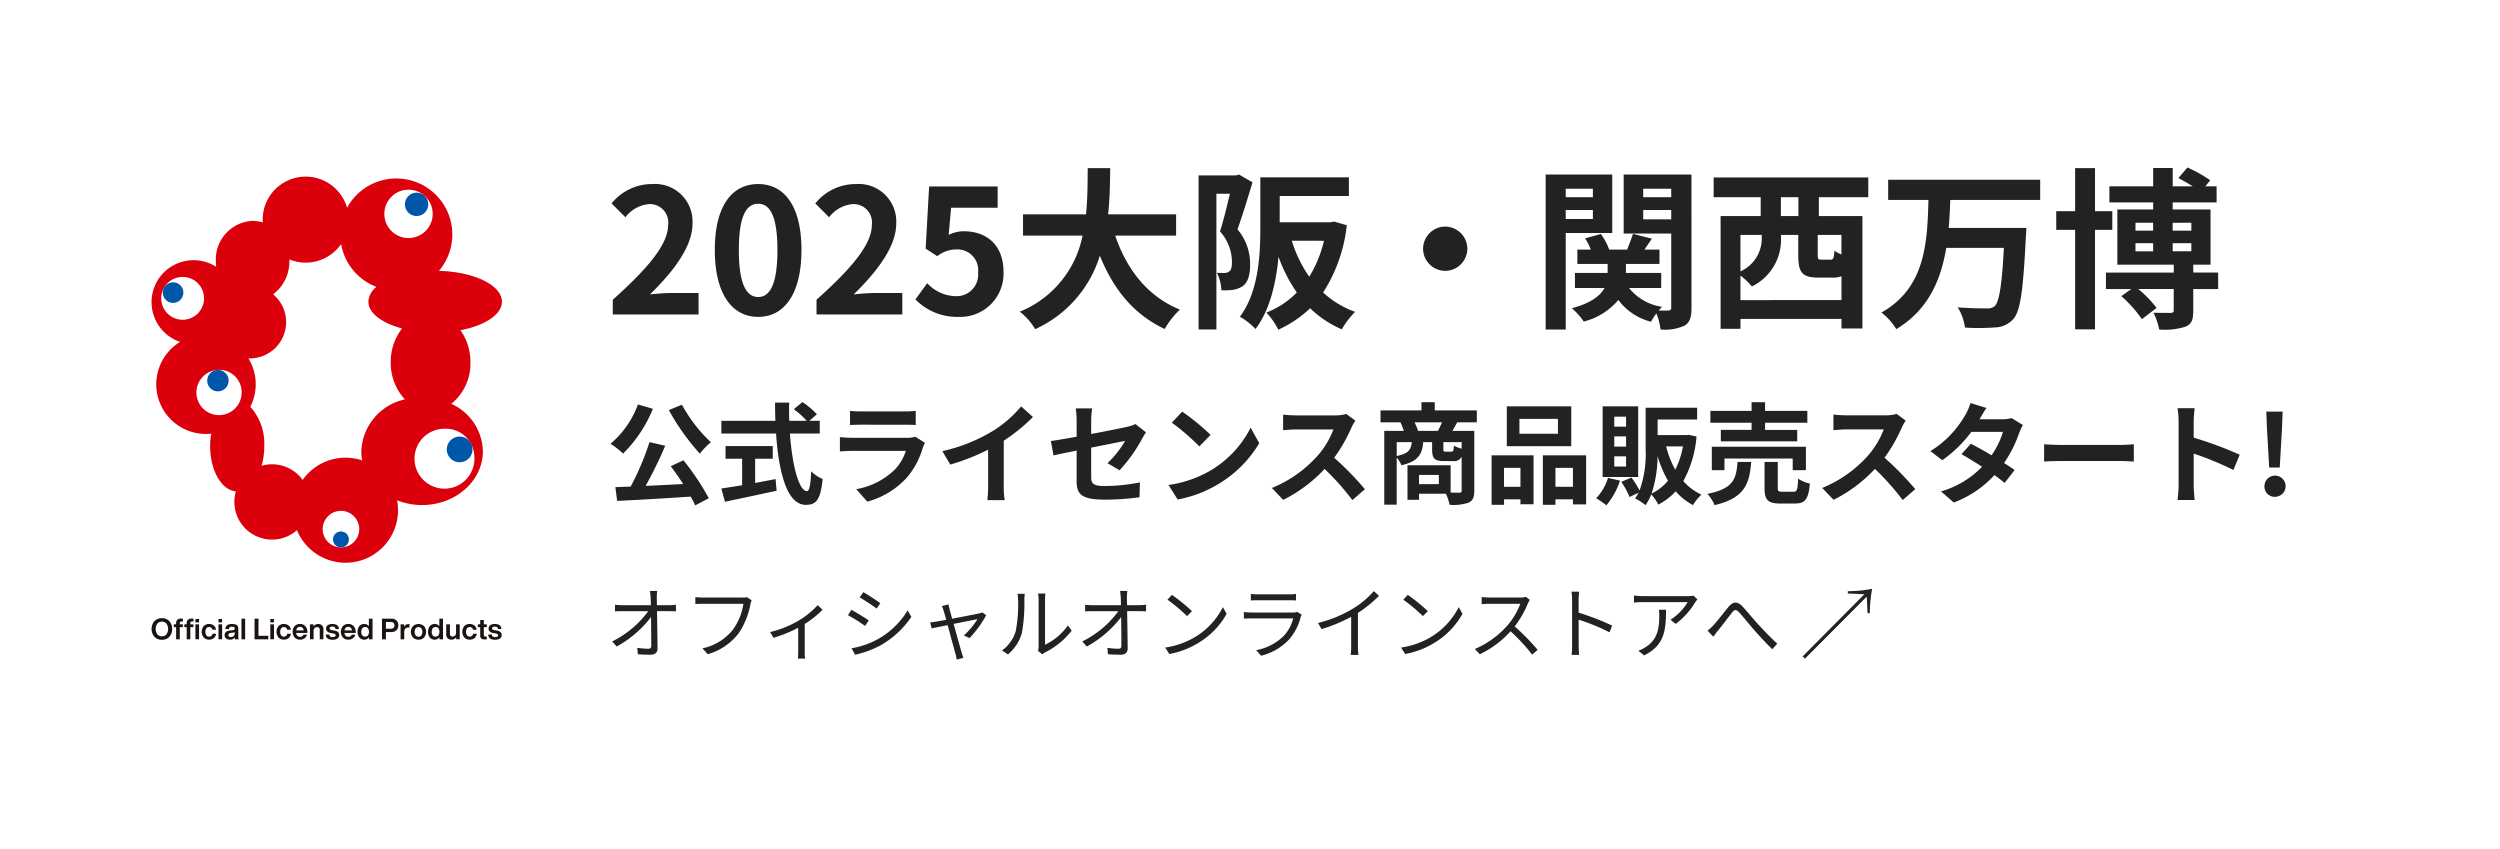 <svg xmlns="http://www.w3.org/2000/svg" xmlns:xlink="http://www.w3.org/1999/xlink" width="318" height="108" viewBox="0 0 318 108"><defs><filter id="a" x="0" y="0" width="318" height="108" filterUnits="userSpaceOnUse"><feOffset dx="3" dy="3" input="SourceAlpha"/><feGaussianBlur stdDeviation="3" result="b"/><feFlood flood-color="#9f9999" flood-opacity="0.133"/><feComposite operator="in" in2="b"/><feComposite in="SourceGraphic"/></filter><clipPath id="c"><rect width="44.568" height="58.915" fill="none"/></clipPath></defs><g transform="translate(6 6)"><g transform="matrix(1, 0, 0, 1, -6, -6)" filter="url(#a)"><rect width="300" height="90" rx="12" transform="translate(6 6)" fill="#fff"/></g><g transform="translate(105.705 19)"><path d="M9.106-10.411v3.422H12.47c-.232,2.407-1.16,3.828-3.451,3.828-2.349,0-3.6-1.6-3.6-5.423v-2.842c0-3.828,1.247-5.423,3.6-5.423A3.309,3.309,0,0,1,12.47-13.8h3.886c-.609-4.089-3.132-6.467-7.337-6.467-4.495,0-7.656,2.668-7.656,9.135v2.552C1.363-2.465,4.524.261,9.019.261c4.524,0,7.366-2.726,7.366-8.845v-1.827Zm11.339-9.6V0h12.47V-3.422H24.5v-5.22h7.54v-3.422H24.5v-4.495h8.41V-20.01Zm14.268,0v3.451h5.51V0h4.06V-16.559h5.51V-20.01ZM53.911,0l1.218-3.8h6.7L63.046,0h4.321l-6.96-20.01H56.521L49.561,0Zm4.553-14.268,2.262,7.047H56.2ZM82.012-20.01h-4.06V0h12.47V-3.422h-8.41ZM96.048,0l1.218-3.8h6.7L105.183,0H109.5l-6.96-20.01H98.658L91.7,0ZM100.6-14.268l2.262,7.047H98.339Zm11.513-5.742V0h7.337c5.278,0,7.308-2.639,7.308-5.742a4.644,4.644,0,0,0-3.277-4.756,4.508,4.508,0,0,0,2.639-4.263c0-3.567-2.581-5.249-7.308-5.249Zm4.06,11.339h2.552c2.726,0,3.973.725,3.973,2.61,0,1.711-1.16,2.639-3.6,2.639h-2.929Zm0-7.917h2.262c2.929,0,3.625.812,3.625,2.2,0,1.421-.957,2.291-3.19,2.291h-2.7Zm28.971,8v-2.842c0-6.177-3.161-8.845-7.685-8.845-4.495,0-7.656,2.668-7.656,8.845v2.842c0,6.119,3.161,8.845,7.656,8.845C141.984.261,145.145-2.465,145.145-8.584Zm-11.281-2.842c0-3.828,1.247-5.423,3.6-5.423s3.625,1.595,3.625,5.423v2.842c0,3.828-1.276,5.423-3.625,5.423s-3.6-1.6-3.6-5.423Z" transform="translate(-0.705 46.295)" fill="#fff"/><path d="M8.655-11.61a31.192,31.192,0,0,0,4.23,5.94,9.233,9.233,0,0,1,1.5-1.56,20.162,20.162,0,0,1-3.945-5.115ZM4.44-12.375A12.827,12.827,0,0,1,.7-7.02a10.86,10.86,0,0,1,1.71,1.335A18.262,18.262,0,0,0,6.48-11.79ZM8.91-3.96c.555.735,1.155,1.59,1.7,2.43-1.74.09-3.5.18-5.115.255A56.252,56.252,0,0,0,8.16-6.75l-2.145-.5A36.685,36.685,0,0,1,3.45-1.185L1.365-1.11,1.605.765C4.245.645,8.025.42,11.625.18a10.2,10.2,0,0,1,.615,1.2L14.1.405A34.4,34.4,0,0,0,10.65-4.77ZM20.79-4.98h2.4V-6.7H16.755V-4.98H19.02v3.615c-1.08.18-2.07.33-2.835.45l.5,1.8c1.935-.4,4.575-.96,7.035-1.5L23.58-2.2c-.915.18-1.875.36-2.79.525ZM29.6-8.415v-1.74h-1.41l1.02-.885A11.2,11.2,0,0,0,27.24-12.7l-1.185.975a10.619,10.619,0,0,1,1.755,1.575H25.44c-.03-.81-.03-1.65-.015-2.475h-1.92c0,.825.015,1.665.045,2.475H16.185v1.74H23.64C24-3.135,25.125,1.3,27.69,1.3c1.425,0,2.025-.69,2.3-3.525a4.771,4.771,0,0,1-1.56-1.05c-.075,1.9-.255,2.7-.57,2.7-1.095,0-2.01-3.465-2.325-7.845ZM40.935-9.42,40.92-10.5a12.83,12.83,0,0,1,.09-1.515H38.88c.075.525.12,1.08.15,1.515q.022.495.045,1.08H34.11a14.359,14.359,0,0,1-1.665-.1V-7.53c.525-.03,1.17-.06,1.71-.06h4.1a18.064,18.064,0,0,1-6.6,5.2l1.38,1.56a20.627,20.627,0,0,0,6.12-5.07c.03,1.545.03,3.045.03,4.05,0,.435-.15.63-.525.63a12.741,12.741,0,0,1-1.995-.18l.165,1.95c.855.06,1.695.09,2.61.09,1.14,0,1.695-.555,1.68-1.515-.03-2.025-.09-4.53-.135-6.72h1.935c.4,0,.975.03,1.455.045V-9.54a11.6,11.6,0,0,1-1.56.12ZM49.74-11.4,48.33-9.9a31.189,31.189,0,0,1,3.75,3.24l1.53-1.575A31.5,31.5,0,0,0,49.74-11.4ZM47.865-1.41,49.125.57A16.245,16.245,0,0,0,54.69-1.545a15.95,15.95,0,0,0,5.55-5.55L59.07-9.21a14.223,14.223,0,0,1-5.46,5.835A15.46,15.46,0,0,1,47.865-1.41Zm25.86-6.57a3.164,3.164,0,0,1-1.1.15H65.205c-.465,0-1.11-.03-1.74-.09v1.95c.63-.06,1.38-.075,1.74-.075H72.45A6.508,6.508,0,0,1,70.9-3.45,10.109,10.109,0,0,1,65.7-.825L67.2.87a11.232,11.232,0,0,0,5.355-3.24,10.78,10.78,0,0,0,2.22-4.155,5.558,5.558,0,0,1,.285-.63Zm-8.88-1.59c.435-.03,1.08-.045,1.56-.045H72.15c.54,0,1.245.015,1.65.045v-1.935a14.142,14.142,0,0,1-1.62.075H66.4a12.644,12.644,0,0,1-1.56-.075Zm21.33,2.13a24.509,24.509,0,0,0,3.975-3.225L88.545-12.12A15.832,15.832,0,0,1,84.63-8.73a23.044,23.044,0,0,1-6.825,2.715l1.08,1.83a29.327,29.327,0,0,0,5.16-2.04V-1.3A16.8,16.8,0,0,1,83.94.66h2.37A10.313,10.313,0,0,1,86.175-1.3Zm9.69-3.96-1.41,1.5a31.188,31.188,0,0,1,3.75,3.24l1.53-1.575A31.5,31.5,0,0,0,95.865-11.4ZM93.99-1.41,95.25.57a16.245,16.245,0,0,0,5.565-2.115,15.95,15.95,0,0,0,5.55-5.55l-1.17-2.115a14.223,14.223,0,0,1-5.46,5.835A15.46,15.46,0,0,1,93.99-1.41Zm18.27-10.47-1.1,1.65c.99.555,2.55,1.575,3.39,2.16l1.125-1.665C114.9-10.275,113.25-11.325,112.26-11.88ZM109.47-1.23,110.6.75a18.252,18.252,0,0,0,5.01-1.86,18.112,18.112,0,0,0,5.97-5.385l-1.155-2.04a15.291,15.291,0,0,1-5.835,5.625A16.645,16.645,0,0,1,109.47-1.23Zm.48-7.23L108.855-6.8a39.177,39.177,0,0,1,3.42,2.13l1.1-1.68C112.605-6.885,110.955-7.92,109.95-8.46Zm24.915,1.035c0-.315,0-.81.015-1-.24.015-.795.03-1.155.03h-5.67c-.555,0-1.47-.03-1.86-.075V-6.66c.36-.03,1.305-.06,1.86-.06h4.95V-4.9H128.22c-.57,0-1.245-.015-1.635-.045v1.77c.345-.015,1.065-.03,1.635-.03h4.785v2h-5.67a12.871,12.871,0,0,1-1.305-.06V.57c.255-.015.87-.045,1.29-.045h5.685c0,.225,0,.465-.015.6h1.89c0-.27-.015-.78-.015-1.02Zm11.085-1.5-1.785.585a24.985,24.985,0,0,1,1.215,3.33l1.8-.63C146.97-6.33,146.235-8.28,145.95-8.925Zm3.42.42a10.109,10.109,0,0,1-1.9,5.145,10.093,10.093,0,0,1-4.98,3.135l1.575,1.6a11.714,11.714,0,0,0,5.025-3.72,12.1,12.1,0,0,0,2.04-4.395c.09-.3.18-.615.36-1.1Zm-6.9.375-1.8.645a30.3,30.3,0,0,1,1.365,3.465l1.83-.69C143.565-5.55,142.845-7.365,142.47-8.13Zm24.195-2.01a.868.868,0,0,1-.87-.855.871.871,0,0,1,.87-.87.868.868,0,0,1,.855.87A.864.864,0,0,1,166.665-10.14Zm-9.57-.51a16.7,16.7,0,0,1-1.785-.12v2.115c.39-.03,1.1-.06,1.785-.06h6.99a9.632,9.632,0,0,1-1.77,4.23,9.858,9.858,0,0,1-5.88,3.525L158.07.825a11.871,11.871,0,0,0,6.03-4.14,15.142,15.142,0,0,0,2.25-5.46l.12-.45a.855.855,0,0,0,.195.015,1.8,1.8,0,0,0,1.785-1.785,1.8,1.8,0,0,0-1.785-1.8,1.805,1.805,0,0,0-1.8,1.8,1.661,1.661,0,0,0,.03.285,6.64,6.64,0,0,1-.855.06Z" transform="translate(-0.705 12.795)" fill="#fff"/><g transform="translate(154.014 27.809)"><path d="M16.768,24.155H6.387A2.891,2.891,0,0,1,3.5,21.268V10.887A2.891,2.891,0,0,1,6.387,8h5.662a1,1,0,0,1,0,2H6.387a.888.888,0,0,0-.887.887V21.268a.888.888,0,0,0,.887.887H16.768a.888.888,0,0,0,.887-.887V15.606a1,1,0,0,1,2,0v5.662A2.891,2.891,0,0,1,16.768,24.155Z" transform="translate(-3.5 -5.169)" fill="#fff"/><path d="M28.162,11.162a1,1,0,0,1-1-1V5.5H22.5a1,1,0,0,1,0-2h5.662a1,1,0,0,1,1,1v5.662A1,1,0,0,1,28.162,11.162Z" transform="translate(-10.176 -3.5)" fill="#fff"/><path d="M15,15.881a1,1,0,0,1-.707-1.707L24.673,3.793a1,1,0,0,1,1.414,1.414L15.707,15.588A1,1,0,0,1,15,15.881Z" transform="translate(-7.394 -3.5)" fill="#fff"/></g></g><path d="M.946,0H11.858V-2.728H8.316c-.748,0-1.826.088-2.64.176,2.97-2.9,5.412-6.072,5.412-9.02a4.776,4.776,0,0,0-5.126-5.016,6.6,6.6,0,0,0-5.17,2.464l1.76,1.76a4.217,4.217,0,0,1,2.992-1.672A2.336,2.336,0,0,1,7.986-11.4c0,2.508-2.618,5.566-7.04,9.526Zm18.5.308c3.3,0,5.5-2.9,5.5-8.514s-2.2-8.382-5.5-8.382c-3.322,0-5.522,2.75-5.522,8.382C13.926-2.6,16.126.308,19.448.308Zm0-2.53c-1.408,0-2.464-1.408-2.464-5.984,0-4.554,1.056-5.874,2.464-5.874,1.386,0,2.442,1.32,2.442,5.874C21.89-3.63,20.834-2.222,19.448-2.222ZM26.862,0H37.774V-2.728H34.232c-.748,0-1.826.088-2.64.176C34.562-5.456,37-8.624,37-11.572a4.776,4.776,0,0,0-5.126-5.016,6.6,6.6,0,0,0-5.17,2.464l1.76,1.76a4.217,4.217,0,0,1,2.992-1.672A2.336,2.336,0,0,1,33.9-11.4c0,2.508-2.618,5.566-7.04,9.526ZM44.946.308a5.5,5.5,0,0,0,5.7-5.72c0-3.542-2.288-5.17-5.016-5.17a4.211,4.211,0,0,0-1.958.462l.308-3.454H49.9V-16.28H41.184l-.44,7.9,1.474.968a3.9,3.9,0,0,1,2.442-.858,2.635,2.635,0,0,1,2.75,2.948,2.734,2.734,0,0,1-2.882,2.992,5.061,5.061,0,0,1-3.586-1.65l-1.5,2.068A7.42,7.42,0,0,0,44.946.308ZM72.6-10.032v-2.706H63.954c.22-2.046.242-4.07.264-5.874h-2.86c-.022,1.8,0,3.806-.22,5.874H53.13v2.706H60.7a13.189,13.189,0,0,1-7.986,9.68A7.751,7.751,0,0,1,54.67,1.87,15.143,15.143,0,0,0,62.9-7.48c1.716,4.246,4.268,7.458,8.25,9.328A10.529,10.529,0,0,1,73.084-.616c-4.114-1.672-6.776-5.126-8.228-9.416ZM80.608-17.8l-.374.11H75.46v19.6h2.266v-17.27h1.716c-.352,1.5-.814,3.41-1.254,4.8a5.889,5.889,0,0,1,1.518,3.85c0,.616-.088,1.056-.33,1.232a1.139,1.139,0,0,1-.616.2c-.286,0-.572,0-.968-.022a5.547,5.547,0,0,1,.572,2.222,9.4,9.4,0,0,0,1.408-.044,3.142,3.142,0,0,0,1.276-.462c.682-.484.968-1.408.968-2.816a6.773,6.773,0,0,0-1.606-4.422c.616-1.716,1.342-4.114,1.914-5.984Zm10.8,8.426A15.6,15.6,0,0,1,89.54-4.8a16.072,16.072,0,0,1-2.222-4.576Zm1.276-2.442-.44.088H85.778V-15.07h8.8v-2.376H83.314v6.424c0,3.388-.2,8.1-2.6,11.308A8.5,8.5,0,0,1,82.7,1.848c1.87-2.464,2.64-6.006,2.926-9.2a18.871,18.871,0,0,0,2.332,4.554A10.9,10.9,0,0,1,84.084-.242,9.226,9.226,0,0,1,85.6,1.936,14.4,14.4,0,0,0,89.65-.792a13.291,13.291,0,0,0,4.026,2.684A10.422,10.422,0,0,1,95.37-.33,12.082,12.082,0,0,1,91.3-2.794a19.713,19.713,0,0,0,3.014-8.558Zm11.33,3.454a2.836,2.836,0,0,0,2.816,2.816,2.836,2.836,0,0,0,2.816-2.816,2.836,2.836,0,0,0-2.816-2.816A2.836,2.836,0,0,0,104.016-8.36Zm21.6-7.634v1.078h-3.454v-1.078Zm-3.454,3.85v-1.144h3.454v1.144Zm5.918,1.782V-17.8h-8.47V1.914h2.552V-10.362Zm3.938-1.738v-1.188h3.564V-12.1Zm3.564-3.894v1.078h-3.564v-1.078Zm2.574-1.8h-8.624v7.5h6.05V-.88c0,.264-.088.374-.352.374a11.044,11.044,0,0,1-1.232,0,4.382,4.382,0,0,1,.418-.462,6.612,6.612,0,0,1-4.2-2.4h4.092V-5.28h-4.488V-6.424h4.268V-8.25h-1.914c.286-.418.616-.9.946-1.386l-2.4-.616c-.176.55-.484,1.342-.748,2h-2.288a7.206,7.206,0,0,0-1.056-1.98l-2,.55a8.732,8.732,0,0,1,.726,1.43H123.64v1.826h3.85V-5.28h-4.158v1.914h3.762c-.528.968-1.694,1.914-4.158,2.574A8.326,8.326,0,0,1,124.454.9a8.409,8.409,0,0,0,4.4-2.75A7.424,7.424,0,0,0,133.012.924a7.674,7.674,0,0,1,.682-1.056,8.03,8.03,0,0,1,.528,2.046,6.074,6.074,0,0,0,3.036-.484c.7-.418.9-1.078.9-2.288Zm13.6,5.28h-2.222v-2.4h2.222Zm5.478,4.884a4.26,4.26,0,0,1-.9-.484c-.044.99-.132,1.144-.506,1.144H154.7c-.418,0-.484-.066-.484-.638V-10.12h3.014ZM144.386-1.826V-4.95a8.894,8.894,0,0,1,1.452,1.386,6.6,6.6,0,0,0,3.7-6.314v-.242h2.2v2.53c0,2.178.418,2.9,2.552,2.9h1.848a2.75,2.75,0,0,0,1.1-.176v3.036Zm2.706-8.294v.2a4.6,4.6,0,0,1-2.706,4.444V-10.12Zm13.552-4.8v-2.508H140.976v2.508h5.984v2.4h-5.1V1.826h2.53V.572h12.848v1.21H159.9v-14.3h-5.544v-2.4Zm21.868.352v-2.574H163.174v2.574H168.3c-.154,5.3-.33,11.154-5.984,14.322a7.829,7.829,0,0,1,1.892,2.112c4.092-2.464,5.676-6.27,6.358-10.34h7.326c-.242,4.708-.594,6.864-1.166,7.414a1.415,1.415,0,0,1-1.034.286c-.66,0-2.156,0-3.674-.132a6.288,6.288,0,0,1,.924,2.574,26.893,26.893,0,0,0,3.828-.022,3.189,3.189,0,0,0,2.354-1.1c.858-.968,1.232-3.63,1.562-10.384.044-.33.066-1.166.066-1.166h-9.878c.11-1.188.154-2.4.2-3.564Zm9.174,3.806v-2.376h-2.2v-5.478h-2.53v5.478h-2.4v2.376h2.4V1.892h2.53v-12.65Zm2.948,1.694h2.244V-8.03h-2.244Zm0-2.6h2.244v1.012h-2.244Zm7.106,0v1.012h-2.376V-11.66Zm0,3.63h-2.376V-9.064h2.376Zm3.41,2.706h-3.168V-6.336h2.2v-7.018h-4.818v-.9h5.588V-16.3h-1.43l.616-.77a17.736,17.736,0,0,0-2.9-1.628l-1.144,1.342c.55.308,1.232.682,1.826,1.056h-2.552v-2.332h-2.486V-16.3h-5.566v2.046h5.566v.9h-4.554v7.018H199.5v1.012h-8.624v2.09h3.234l-1.276.9A16.3,16.3,0,0,1,195.448.594l1.87-1.43a14.706,14.706,0,0,0-2.332-2.4h4.51V-.528c0,.242-.088.308-.374.33-.308,0-1.3,0-2.2-.022a8.438,8.438,0,0,1,.726,2.134,8.717,8.717,0,0,0,3.322-.352c.814-.33,1.012-.9,1.012-2.024V-3.234h3.168ZM8.078,12.164a29.113,29.113,0,0,0,3.948,5.544,8.618,8.618,0,0,1,1.4-1.456,18.818,18.818,0,0,1-3.682-4.774ZM4.144,11.45a11.972,11.972,0,0,1-3.486,5,10.136,10.136,0,0,1,1.6,1.246A17.044,17.044,0,0,0,6.048,12ZM8.316,19.3c.518.686,1.078,1.484,1.582,2.268-1.624.084-3.262.168-4.774.238A52.5,52.5,0,0,0,7.616,16.7l-2-.462A34.239,34.239,0,0,1,3.22,21.894l-1.946.07.224,1.75c2.464-.112,5.992-.322,9.352-.546a9.521,9.521,0,0,1,.574,1.12l1.736-.91a32.107,32.107,0,0,0-3.22-4.83Zm10.738-.952h2.24v-1.61H15.288v1.61H17.4v3.374c-1.008.168-1.932.308-2.646.42l.462,1.68c1.806-.378,4.27-.9,6.566-1.4l-.126-1.484c-.854.168-1.75.336-2.6.49Zm8.218-3.206V13.522H25.956l.952-.826a10.457,10.457,0,0,0-1.834-1.554l-1.106.91a9.911,9.911,0,0,1,1.638,1.47H23.394c-.028-.756-.028-1.54-.014-2.31H21.588c0,.77.014,1.554.042,2.31H14.756v1.624h6.958c.336,4.928,1.386,9.072,3.78,9.072,1.33,0,1.89-.644,2.142-3.29a4.453,4.453,0,0,1-1.456-.98c-.07,1.778-.238,2.52-.532,2.52-1.022,0-1.876-3.234-2.17-7.322Zm12.138.406a2.953,2.953,0,0,1-1.022.14h-6.93c-.434,0-1.036-.028-1.624-.084v1.82c.588-.056,1.288-.07,1.624-.07H38.22a6.074,6.074,0,0,1-1.442,2.422,9.435,9.435,0,0,1-4.858,2.45l1.4,1.582a10.483,10.483,0,0,0,5-3.024A10.061,10.061,0,0,0,40.39,16.91a5.187,5.187,0,0,1,.266-.588Zm-8.288-1.484c.406-.028,1.008-.042,1.456-.042H37.94c.5,0,1.162.014,1.54.042V12.262a13.2,13.2,0,0,1-1.512.07h-5.39a11.8,11.8,0,0,1-1.456-.07ZM50.68,16.056a22.875,22.875,0,0,0,3.71-3.01l-1.5-1.358a14.776,14.776,0,0,1-3.654,3.164,21.508,21.508,0,0,1-6.37,2.534l1.008,1.708a27.372,27.372,0,0,0,4.816-1.9v4.592a15.679,15.679,0,0,1-.1,1.834h2.212a9.625,9.625,0,0,1-.126-1.834Zm14.728,3.766a19.685,19.685,0,0,0,2.9-4.074c.126-.252.336-.56.462-.756l-1.344-1.05a4.568,4.568,0,0,1-.994.336c-.63.14-2.59.546-4.634.924V13.55a11.523,11.523,0,0,1,.126-1.6H59.836a11.736,11.736,0,0,1,.112,1.6v2c-1.386.252-2.618.462-3.276.546l.336,1.834c.588-.14,1.694-.364,2.94-.616v3.822c0,1.652.462,2.422,3.654,2.422a32.909,32.909,0,0,0,4.34-.308L68,21.362a24.053,24.053,0,0,1-4.424.462c-1.526,0-1.778-.308-1.778-1.176v-3.71c1.988-.392,3.878-.77,4.312-.854a12.161,12.161,0,0,1-2.24,2.828Zm7.966-7.462-1.316,1.4a29.109,29.109,0,0,1,3.5,3.024l1.428-1.47A29.4,29.4,0,0,0,73.374,12.36Zm-1.75,9.324L72.8,23.532a15.162,15.162,0,0,0,5.194-1.974,14.887,14.887,0,0,0,5.18-5.18L82.082,14.4a13.275,13.275,0,0,1-5.1,5.446A14.43,14.43,0,0,1,71.624,21.684Zm22.624-9.03a5.054,5.054,0,0,1-1.456.182H87.864a15.641,15.641,0,0,1-1.652-.1v1.988c.294-.014,1.064-.1,1.652-.1H92.61a10.848,10.848,0,0,1-2.086,3.43,15.861,15.861,0,0,1-5.74,4.018l1.442,1.512a18.441,18.441,0,0,0,5.264-3.934,31.925,31.925,0,0,1,3.528,3.962l1.6-1.386a39.357,39.357,0,0,0-3.906-4,20.584,20.584,0,0,0,2.2-3.85,6.613,6.613,0,0,1,.49-.868Zm9.128,2.156a6.682,6.682,0,0,0-.448-1.092h3.5c-.154.364-.35.756-.518,1.092Zm5.544,2.268a4.072,4.072,0,0,1-.98-.392c-.042.672-.1.77-.336.77h-.728c-.238,0-.28-.042-.28-.336v-.882h2.324Zm-8.26-.84h1.918c-.1.966-.42,1.47-1.918,1.764Zm5.362,5.348H103.5V20.41h2.52Zm4.83-7.868V12.206H105.5v-1.05H103.81v1.05H98.6v1.512h2.534a9.331,9.331,0,0,1,.434,1.092H99.078v9.38h1.582V18.2a3.376,3.376,0,0,1,.6.98c2.128-.49,2.646-1.386,2.772-2.94h1.134v.9c0,1.134.252,1.512,1.5,1.512H107.8a1.077,1.077,0,0,0,1.12-.56v4.3c0,.21-.07.28-.308.28-.168,0-.6,0-1.092-.014V19.178h-5.488v4.4h1.47V22.8h3.416a6.729,6.729,0,0,1,.476,1.414,6.234,6.234,0,0,0,2.422-.28c.546-.266.714-.714.714-1.54V14.81h-2.786c.182-.308.392-.686.616-1.092Zm10.318,1.456h-4.9v-1.89h4.9Zm1.694-3.486h-8.2v5.068h8.2ZM116.4,19.514v2.408H114.31V19.514Zm-3.668,4.7h1.582v-.7H116.4v.63h1.666v-6.23h-5.334Zm8.12-2.3V19.514h2.226v2.408Zm-1.6-4v6.3h1.6v-.7h2.226v.644h1.68V17.918Zm10.584-3.64h-1.5V13h1.5Zm0,2.534h-1.5v-1.3h1.5Zm0,2.534h-1.5v-1.3h1.5Zm1.54-7.658h-4.522v8.988h4.522Zm-3.836,9.1a6.375,6.375,0,0,1-1.512,2.59,10.706,10.706,0,0,1,1.3.9,9.364,9.364,0,0,0,1.736-3.136Zm5.544,1.988a15.359,15.359,0,0,0,.756-4.746,14.356,14.356,0,0,0,1.33,3.122A6.152,6.152,0,0,1,133.084,22.776Zm3.99-5.992a11.032,11.032,0,0,1-.98,2.968,12.138,12.138,0,0,1-1.162-2.968Zm.742-1.47-.266.028h-3.7V13.368h5.026v-1.5h-6.552v5.25a13.748,13.748,0,0,1-.77,5.264,11.771,11.771,0,0,0-1.036-1.638l-1.288.546a10.276,10.276,0,0,1,1.05,1.932l1.134-.546a5.544,5.544,0,0,1-.434.728,6.757,6.757,0,0,1,1.33.854,6.407,6.407,0,0,0,.728-1.372,5.688,5.688,0,0,1,.9,1.3A8.231,8.231,0,0,0,136.15,22.5a7.683,7.683,0,0,0,2.2,1.75,5.483,5.483,0,0,1,1.078-1.33,6.846,6.846,0,0,1-2.31-1.722,14.148,14.148,0,0,0,1.68-5.67Zm7.98-.63H141.89V16.14h9.716V14.684h-4.088v-.91h5.376V12.262h-5.376V11.156H145.8v1.106H140.56v1.512H145.8Zm6.916,5.124V16.826h-11.97v2.982h1.61V18.324h8.68v1.484Zm-8.694-1.05c-.168,2.156-.518,3.416-3.836,4.06a4.913,4.913,0,0,1,.91,1.442c3.822-.91,4.438-2.688,4.662-5.5Zm5.7,3.794c-.5,0-.588-.056-.588-.5v-3.29h-1.68v3.318c0,1.5.406,1.974,2.03,1.974h1.806c1.316,0,1.75-.518,1.932-2.534a4.782,4.782,0,0,1-1.5-.63c-.056,1.428-.14,1.666-.6,1.666Zm14.532-9.9a5.054,5.054,0,0,1-1.456.182h-4.928a15.641,15.641,0,0,1-1.652-.1v1.988c.294-.014,1.064-.1,1.652-.1h4.746a10.848,10.848,0,0,1-2.086,3.43,15.861,15.861,0,0,1-5.74,4.018l1.442,1.512a18.441,18.441,0,0,0,5.264-3.934,31.926,31.926,0,0,1,3.528,3.962l1.6-1.386a39.359,39.359,0,0,0-3.906-4,20.584,20.584,0,0,0,2.2-3.85,6.614,6.614,0,0,1,.49-.868Zm14.63.532a4.445,4.445,0,0,1-1.218.154h-2.87l.014-.014c.168-.294.532-.938.868-1.428l-2.03-.63a6.193,6.193,0,0,1-.63,1.47,12.815,12.815,0,0,1-4.466,4.648l1.512,1.162a16.475,16.475,0,0,0,3.7-3.612h4.018a10.2,10.2,0,0,1-1.456,2.982c-.938-.56-1.89-1.092-2.632-1.47l-1.19,1.33c.714.406,1.666.98,2.618,1.6a11.839,11.839,0,0,1-5.222,3.136l1.624,1.414a13.362,13.362,0,0,0,5.166-3.486,16.213,16.213,0,0,1,1.3.994l1.274-1.638c-.35-.252-.826-.574-1.344-.9a16.115,16.115,0,0,0,1.932-3.836,6.588,6.588,0,0,1,.462-.994Zm4.13,5.53c.518-.042,1.456-.07,2.254-.07h7.518c.588,0,1.3.056,1.638.07v-2.2c-.364.028-.994.084-1.638.084h-7.518c-.728,0-1.75-.042-2.254-.084Zm24.878-.868a45.724,45.724,0,0,0-5.852-2.17V13.62a15.225,15.225,0,0,1,.126-1.694h-2.184a9.764,9.764,0,0,1,.14,1.694v8.036a14.981,14.981,0,0,1-.14,1.946h2.184c-.056-.56-.126-1.54-.126-1.946V17.694a40.437,40.437,0,0,1,5.054,2.086Zm3.752,1.624h1.344l.294-5.166.07-1.946h-2.072l.07,1.946Zm.672,3.724a1.346,1.346,0,1,0-1.274-1.344A1.3,1.3,0,0,0,212.31,23.2Z" transform="translate(71 34)" fill="#222"/><path d="M6.56-6.02l-.02-.97a5.933,5.933,0,0,1,.06-.84H5.67a6.9,6.9,0,0,1,.09.84c.01.23.02.57.03.97H2.15a6.881,6.881,0,0,1-.92-.06v.85c.31-.02.6-.03.93-.03h3.3A12.629,12.629,0,0,1,.87-1.41l.57.65A13.894,13.894,0,0,0,5.81-4.51c.02,1.34.03,2.83.03,3.63,0,.27-.08.4-.37.4A9.461,9.461,0,0,1,4.06-.6l.07.82c.49.04,1.09.06,1.6.06.6,0,.91-.28.91-.8-.01-1.25-.04-3.24-.07-4.74H8.16c.24,0,.59.01.82.02v-.84a7.075,7.075,0,0,1-.85.06ZM18-7.04a2.053,2.053,0,0,1-.53.05H12.45c-.33,0-.72-.03-1-.06v.88c.26-.01.6-.03,1-.03h5.11a7.484,7.484,0,0,1-1.31,3.26,6.673,6.673,0,0,1-3.9,2.41l.68.75a7.643,7.643,0,0,0,3.94-2.68,9.935,9.935,0,0,0,1.49-3.69,2.109,2.109,0,0,1,.15-.5Zm9.01,1.01a10.307,10.307,0,0,1-2.58,2.06A13.21,13.21,0,0,1,20.96-2.6l.43.73a17.419,17.419,0,0,0,3.14-1.28V-.09c0,.3-.02.71-.04.86h.92a5.011,5.011,0,0,1-.05-.86V-3.63a12.279,12.279,0,0,0,2.27-1.81Zm5.8-1.65-.45.67c.59.34,1.67,1.06,2.15,1.42l.47-.68C34.55-6.59,33.4-7.35,32.81-7.68ZM31.31-.54l.46.82A12.449,12.449,0,0,0,35.09-.96a11.751,11.751,0,0,0,3.84-3.58l-.48-.82A10.2,10.2,0,0,1,34.66-1.7,10.6,10.6,0,0,1,31.31-.54ZM31.3-5.43l-.44.68a21.919,21.919,0,0,1,2.18,1.37l.46-.7C33.06-4.4,31.9-5.11,31.3-5.43Zm16.65.33a2.113,2.113,0,0,1-.38.12c-.34.08-2.04.41-3.46.68l-.32-1.18c-.06-.25-.11-.47-.14-.64l-.85.21a3.025,3.025,0,0,1,.23.6c.06.19.18.62.33,1.15-.61.11-1.08.2-1.22.22-.3.05-.55.09-.83.11l.2.76c.27-.06,1.09-.22,2.03-.41.39,1.43.87,3.21,1,3.66a5.142,5.142,0,0,1,.15.72l.85-.22C45.48.5,45.38.19,45.32,0c-.13-.43-.62-2.2-1.02-3.64,1.38-.28,2.8-.56,3.03-.6a9.509,9.509,0,0,1-1.72,2.06l.71.35a13.833,13.833,0,0,0,2.13-2.92ZM51.21.24A5.517,5.517,0,0,0,52.99-2.5a21.875,21.875,0,0,0,.31-4.25c0-.3.04-.6.05-.72h-.92a3.684,3.684,0,0,1,.07.73,17.9,17.9,0,0,1-.3,4.02A4.747,4.747,0,0,1,50.46-.26ZM55.57.23A2,2,0,0,1,55.91,0a10.058,10.058,0,0,0,3.41-2.77l-.48-.68A7.587,7.587,0,0,1,55.93-.99V-6.76a6.358,6.358,0,0,1,.04-.74h-.92a4.891,4.891,0,0,1,.06.74V-.77a2.381,2.381,0,0,1-.07.56ZM66.36-6.02l-.02-.97a5.932,5.932,0,0,1,.06-.84h-.93a6.9,6.9,0,0,1,.09.84c.01.23.02.57.03.97H61.95a6.881,6.881,0,0,1-.92-.06v.85c.31-.02.6-.03.93-.03h3.3a12.629,12.629,0,0,1-4.59,3.85l.57.65a13.894,13.894,0,0,0,4.37-3.75c.02,1.34.03,2.83.03,3.63,0,.27-.08.4-.37.4A9.461,9.461,0,0,1,63.86-.6l.07.82c.49.04,1.09.06,1.6.06.6,0,.91-.28.91-.8-.01-1.25-.04-3.24-.07-4.74h1.59c.24,0,.59.01.82.02v-.84a7.075,7.075,0,0,1-.85.06Zm5.71-1.31-.57.61a20.768,20.768,0,0,1,2.49,2.09l.63-.63A21.9,21.9,0,0,0,72.07-7.33Zm-.86,6.7.53.82a10.78,10.78,0,0,0,3.93-1.56,9.975,9.975,0,0,0,3.36-3.55l-.48-.85a9.42,9.42,0,0,1-3.34,3.68A10.325,10.325,0,0,1,71.21-.63Zm16.8-4.54a1.329,1.329,0,0,1-.55.08H82.19a9.121,9.121,0,0,1-.97-.06v.84c.35-.02.73-.03.97-.03H87.5a5.112,5.112,0,0,1-1.19,2.21A6.734,6.734,0,0,1,82.79-.3l.62.71a7.284,7.284,0,0,0,3.58-2.09,6.887,6.887,0,0,0,1.46-2.84,1.749,1.749,0,0,1,.13-.29Zm-5.9-1.45c.27-.02.59-.03.9-.03h3.92c.34,0,.68.01.92.03v-.83a6.229,6.229,0,0,1-.91.05H83.01a6.253,6.253,0,0,1-.9-.05ZM97.75-7.81A11.033,11.033,0,0,1,95.12-5.6a15.783,15.783,0,0,1-4.47,1.84l.46.78a20,20,0,0,0,3.76-1.56V-.76A9.277,9.277,0,0,1,94.81.31h.98a7.546,7.546,0,0,1-.06-1.07V-5.04a15.686,15.686,0,0,0,2.68-2.17Zm4.32.48-.57.61a20.768,20.768,0,0,1,2.49,2.09l.63-.63A21.9,21.9,0,0,0,102.07-7.33Zm-.86,6.7.53.82a10.78,10.78,0,0,0,3.93-1.56,9.975,9.975,0,0,0,3.36-3.55l-.48-.85a9.42,9.42,0,0,1-3.34,3.68A10.325,10.325,0,0,1,101.21-.63Zm15.88-6.45a2.664,2.664,0,0,1-.75.09h-3.86c-.3,0-.87-.05-1.01-.07v.91c.11-.01.66-.05,1.01-.05h3.9a8.911,8.911,0,0,1-1.66,2.78A11.435,11.435,0,0,1,110.6-.45l.64.67a12.677,12.677,0,0,0,3.9-2.92A23.089,23.089,0,0,1,117.89.27l.7-.61a28.677,28.677,0,0,0-2.92-2.98,12.656,12.656,0,0,0,1.68-2.93,2.869,2.869,0,0,1,.25-.44Zm10.98,3.66a32.5,32.5,0,0,0-4.27-1.65V-6.7c0-.3.04-.73.07-1.04h-.98a6.312,6.312,0,0,1,.08,1.04V-.88A10.95,10.95,0,0,1,122.91.3h.96a11.807,11.807,0,0,1-.06-1.18l-.01-3.3a26.217,26.217,0,0,1,3.93,1.61Zm5.95-2.02a6.012,6.012,0,0,1,.04.72c0,1.67-.22,3.1-1.77,4.05a3.866,3.866,0,0,1-.89.44l.73.6c2.55-1.27,2.79-3.1,2.79-5.81Zm4.4-1.79a4.939,4.939,0,0,1-.7.06h-5.74a10.546,10.546,0,0,1-1.14-.08v.9a11.324,11.324,0,0,1,1.14-.06h5.69a6.746,6.746,0,0,1-2.18,2.24l.66.53a9.641,9.641,0,0,0,2.49-2.76c.07-.11.2-.26.27-.36Zm1.78,4.45.74.77c.15-.21.37-.51.58-.77.5-.6,1.32-1.7,1.78-2.28.33-.42.51-.48.94-.03.46.51,1.22,1.46,1.86,2.19.68.77,1.59,1.77,2.34,2.48l.63-.71c-.89-.8-1.86-1.84-2.47-2.5-.63-.68-1.42-1.67-1.99-2.27-.66-.66-1.19-.56-1.76.11-.58.7-1.41,1.82-1.94,2.36A5.831,5.831,0,0,1,140.2-2.78ZM152.59.78l7.86-7.89.1,2.11h.29a16.96,16.96,0,0,1,.3-3.1,16.96,16.96,0,0,1-3.1.3v.29l2.11.1L152.3.49Z" transform="translate(71 77)" fill="#222"/><g transform="translate(13.279 16.464)"><g clip-path="url(#c)"><path d="M.362,189.83a1.553,1.553,0,0,1,0-1.992,1.257,1.257,0,0,1,.952-.376,1.257,1.257,0,0,1,.952.376,1.565,1.565,0,0,1,0,1.992,1.257,1.257,0,0,1-.952.376,1.257,1.257,0,0,1-.952-.376m.952-.063a.728.728,0,0,0,.579-.251,1.2,1.2,0,0,0,0-1.365.728.728,0,0,0-.579-.251.724.724,0,0,0-.576.251,1.18,1.18,0,0,0,0,1.365.725.725,0,0,0,.576.251" transform="translate(0 -131.291)" fill="#1a1311"/><path d="M10.438,187.989q-.24,0-.24.229v.137h.391v.354H10.2v1.549H9.737v-1.549h-.3v-.354h.3v-.144a.589.589,0,0,1,.155-.434.631.631,0,0,1,.468-.157,2.276,2.276,0,0,1,.24.011v.358Z" transform="translate(-6.613 -131.402)" fill="#1a1311"/><path d="M14.228,188.211a.589.589,0,0,1,.155-.434.631.631,0,0,1,.468-.157,2.265,2.265,0,0,1,.24.011v.358h-.163q-.24,0-.24.229v.137h.391v.354h-.391v1.549h-.461v-1.549h-.3v-.354h.3Zm1.11.144H15.8v1.9h-.465Zm.461-.247h-.458v-.435H15.8Z" transform="translate(-9.758 -131.402)" fill="#1a1311"/><path d="M21.533,191.642a1.148,1.148,0,0,1,0-1.45.9.9,0,0,1,.682-.269.918.918,0,0,1,.609.2.788.788,0,0,1,.277.533h-.465a.415.415,0,0,0-.144-.255.429.429,0,0,0-.277-.088.41.41,0,0,0-.341.157.717.717,0,0,0-.123.452.709.709,0,0,0,.125.452.412.412,0,0,0,.339.157.44.44,0,0,0,.286-.094.412.412,0,0,0,.142-.271h.465a.8.8,0,0,1-.28.548.922.922,0,0,1-.613.2.9.9,0,0,1-.682-.273" transform="translate(-14.9 -133.015)" fill="#1a1311"/><path d="M28.406,188.476h.465v1.9h-.465Zm0-.682h.458v.435H28.41Z" transform="translate(-19.895 -131.524)" fill="#1a1311"/><path d="M32.356,191.871a.7.7,0,0,1-.052-.233.692.692,0,0,1-.612.277.77.77,0,0,1-.5-.152.511.511,0,0,1-.186-.421q0-.52.731-.594l.288-.026a.424.424,0,0,0,.206-.068.179.179,0,0,0,.063-.15.205.205,0,0,0-.079-.179.47.47,0,0,0-.268-.057.48.48,0,0,0-.291.068.315.315,0,0,0-.1.234h-.458q.04-.649.856-.65.793,0,.793.572v1.015a.646.646,0,0,0,.078.362Zm-.2-.408a.436.436,0,0,0,.136-.345v-.173a.4.4,0,0,1-.218.078l-.251.029a.527.527,0,0,0-.264.087.226.226,0,0,0-.079.186.232.232,0,0,0,.083.19.363.363,0,0,0,.238.069.517.517,0,0,0,.354-.12" transform="translate(-21.715 -133.015)" fill="#1a1311"/><rect width="0.465" height="2.627" transform="translate(11.436 56.229)" fill="#1a1311"/><path d="M44.219,189.838H45.47v.446H43.721v-2.627h.5Z" transform="translate(-30.621 -131.428)" fill="#1a1311"/><path d="M50.41,188.476h.465v1.9H50.41Zm0-.682h.458v.435h-.458Z" transform="translate(-35.305 -131.524)" fill="#1a1311"/><path d="M53.3,191.642a1.148,1.148,0,0,1,0-1.45.9.9,0,0,1,.682-.269.918.918,0,0,1,.609.2.788.788,0,0,1,.277.533H54.4a.415.415,0,0,0-.144-.255.429.429,0,0,0-.277-.088.41.41,0,0,0-.341.157.717.717,0,0,0-.123.452.709.709,0,0,0,.125.452.412.412,0,0,0,.339.157.44.44,0,0,0,.286-.094.412.412,0,0,0,.142-.271h.465a.8.8,0,0,1-.28.548.922.922,0,0,1-.613.2.9.9,0,0,1-.682-.273" transform="translate(-37.15 -133.015)" fill="#1a1311"/><path d="M61.748,191.064H60.325a.58.58,0,0,0,.153.367.469.469,0,0,0,.341.123.434.434,0,0,0,.436-.273H61.7a.792.792,0,0,1-.31.463.952.952,0,0,1-.576.172.907.907,0,0,1-.686-.273,1.135,1.135,0,0,1,0-1.446.9.9,0,0,1,.682-.273.876.876,0,0,1,.686.284,1.075,1.075,0,0,1,.254.746Zm-1.42-.325h.956a.554.554,0,0,0-.155-.332.447.447,0,0,0-.325-.122q-.409,0-.476.454" transform="translate(-41.929 -133.016)" fill="#1a1311"/><path d="M68.768,190.1a.686.686,0,0,1,.179.507v1.262h-.465v-1.184a.318.318,0,0,0-.358-.361.4.4,0,0,0-.3.127.486.486,0,0,0-.124.352v1.066h-.465v-1.9h.45v.273a.684.684,0,0,1,.594-.317.661.661,0,0,1,.489.179" transform="translate(-47.089 -133.015)" fill="#1a1311"/><path d="M73.959,191.266h.454a.344.344,0,0,0,.116.251.516.516,0,0,0,.308.074q.376,0,.376-.229a.18.18,0,0,0-.081-.158.791.791,0,0,0-.292-.092l-.218-.037q-.623-.1-.623-.575a.5.5,0,0,1,.206-.422.964.964,0,0,1,.583-.153q.815,0,.841.646h-.439a.3.3,0,0,0-.107-.242.5.5,0,0,0-.3-.072q-.332,0-.332.221a.173.173,0,0,0,.074.15.6.6,0,0,0,.243.083l.24.037a1.053,1.053,0,0,1,.5.2.477.477,0,0,1,.157.38.508.508,0,0,1-.221.443,1.075,1.075,0,0,1-.623.155q-.834,0-.871-.656" transform="translate(-51.798 -133.015)" fill="#1a1311"/><path d="M82.249,191.064H80.826a.58.58,0,0,0,.153.367.469.469,0,0,0,.341.123.434.434,0,0,0,.436-.273H82.2a.792.792,0,0,1-.31.463.952.952,0,0,1-.576.172.907.907,0,0,1-.686-.273,1.135,1.135,0,0,1,0-1.446.9.9,0,0,1,.682-.273.876.876,0,0,1,.686.284,1.075,1.075,0,0,1,.254.746Zm-1.42-.325h.956a.554.554,0,0,0-.155-.332.447.447,0,0,0-.325-.122q-.409,0-.476.454" transform="translate(-56.287 -133.016)" fill="#1a1311"/><path d="M88.89,187.657h.465v2.627H88.9v-.265a.683.683,0,0,1-.6.31.771.771,0,0,1-.624-.273,1.249,1.249,0,0,1,0-1.45.769.769,0,0,1,.624-.269.67.67,0,0,1,.586.292Zm-.479,2.287a.447.447,0,0,0,.362-.159.864.864,0,0,0,0-.908.441.441,0,0,0-.362-.159.43.43,0,0,0-.356.166.729.729,0,0,0-.131.461.673.673,0,0,0,.129.447.445.445,0,0,0,.358.151" transform="translate(-61.245 -131.428)" fill="#1a1311"/><path d="M98.974,187.658a.958.958,0,0,1,.684.231.915.915,0,0,1,0,1.247.96.96,0,0,1-.684.231h-.657v.919h-.5v-2.627Zm-.022,1.28a.471.471,0,0,0,.334-.108.411.411,0,0,0,.116-.316.417.417,0,0,0-.116-.318.467.467,0,0,0-.334-.111h-.635v.852Z" transform="translate(-68.509 -131.429)" fill="#1a1311"/><path d="M106.846,189.98v.428h-.118a.568.568,0,0,0-.407.135.52.52,0,0,0-.142.4v.967h-.465V190h.45v.34a.569.569,0,0,1,.568-.369.785.785,0,0,1,.114.007" transform="translate(-74.038 -133.05)" fill="#1a1311"/><path d="M111.053,191.916a.934.934,0,0,1-.7-.273,1.106,1.106,0,0,1,0-1.446,1.041,1.041,0,0,1,1.4,0,1.122,1.122,0,0,1,0,1.45.935.935,0,0,1-.7.273m.363-.544a.843.843,0,0,0,0-.9.493.493,0,0,0-.727,0,.851.851,0,0,0,0,.907.494.494,0,0,0,.727,0" transform="translate(-77.098 -133.015)" fill="#1a1311"/><path d="M118.8,187.657h.465v2.627h-.45v-.265a.683.683,0,0,1-.6.31.771.771,0,0,1-.624-.273,1.249,1.249,0,0,1,0-1.45.769.769,0,0,1,.624-.269.67.67,0,0,1,.586.292Zm-.479,2.287a.447.447,0,0,0,.362-.159.864.864,0,0,0,0-.908.441.441,0,0,0-.362-.159.43.43,0,0,0-.356.166.729.729,0,0,0-.131.461.673.673,0,0,0,.129.447.445.445,0,0,0,.358.151" transform="translate(-82.196 -131.428)" fill="#1a1311"/><path d="M126.353,190.071h.465v1.9h-.45V191.7a.685.685,0,0,1-.6.321.657.657,0,0,1-.485-.179.686.686,0,0,1-.179-.507v-1.262h.465v1.184a.318.318,0,0,0,.358.362.4.4,0,0,0,.3-.127.483.483,0,0,0,.124-.352Z" transform="translate(-87.62 -133.119)" fill="#1a1311"/><path d="M132.176,191.642a1.148,1.148,0,0,1,0-1.45.9.9,0,0,1,.682-.269.918.918,0,0,1,.609.2.788.788,0,0,1,.277.533h-.465a.415.415,0,0,0-.144-.255.429.429,0,0,0-.277-.088.41.41,0,0,0-.341.157.717.717,0,0,0-.123.452.709.709,0,0,0,.125.452.412.412,0,0,0,.339.157.442.442,0,0,0,.286-.094.413.413,0,0,0,.142-.271h.465a.8.8,0,0,1-.28.548.922.922,0,0,1-.613.2.9.9,0,0,1-.682-.273" transform="translate(-92.391 -133.015)" fill="#1a1311"/><path d="M139.656,189.133h-.376v1.029a.15.15,0,0,0,.05.129.292.292,0,0,0,.168.037h.159v.354c-.1.01-.182.015-.243.015a.713.713,0,0,1-.452-.116.452.452,0,0,1-.142-.371v-1.077h-.3v-.354h.3v-.553h.461v.553h.376Z" transform="translate(-97.016 -131.826)" fill="#1a1311"/><path d="M142.932,191.266h.454a.344.344,0,0,0,.116.251.516.516,0,0,0,.308.074q.376,0,.376-.229a.18.18,0,0,0-.081-.158.791.791,0,0,0-.292-.092l-.218-.037q-.623-.1-.623-.575a.5.5,0,0,1,.206-.422.964.964,0,0,1,.583-.153q.815,0,.841.646h-.439a.294.294,0,0,0-.107-.242.5.5,0,0,0-.3-.072q-.332,0-.332.221a.174.174,0,0,0,.074.15.6.6,0,0,0,.243.083l.24.037a1.053,1.053,0,0,1,.5.2.478.478,0,0,1,.157.38.508.508,0,0,1-.221.443,1.075,1.075,0,0,1-.623.155q-.834,0-.871-.656" transform="translate(-100.104 -133.015)" fill="#1a1311"/><path d="M44.568,15.905c0-2.09-3.546-3.8-8.013-3.915A7.128,7.128,0,1,0,24.867,3.963a5.473,5.473,0,0,0-10.733,1.51c0,.122,0,.241.012.36a4.288,4.288,0,0,0-1.289-.2,4.9,4.9,0,0,0-4.68,5.1,5.737,5.737,0,0,0,.051.751,5.337,5.337,0,1,0-4.6,9.542A6.316,6.316,0,0,0,7.587,32.7a9.417,9.417,0,0,0-.137,1.6c0,3.079,1.452,5.591,3.276,5.737a4.792,4.792,0,0,0,7.767,4.94,6.68,6.68,0,0,0,12.737-3.806,8.525,8.525,0,0,0,3.181.607c4.271,0,7.734-3.073,7.734-6.861A6.794,6.794,0,0,0,38.119,28.9a6.541,6.541,0,0,0,2.441-5.278,6.964,6.964,0,0,0-1.269-4.084c3.094-.585,5.276-1.99,5.276-3.629M19.215,38.583A4.791,4.791,0,0,0,14,36.779a9,9,0,0,0,.336-2.476,7,7,0,0,0-1.774-5.025,6.315,6.315,0,0,0-.242-6.16c.06,0,.121.005.182.005a4.613,4.613,0,0,0,2.962-8.15,5.229,5.229,0,0,0,2.071-4.236c0-.067,0-.134,0-.2A5.478,5.478,0,0,0,24.11,8.582a7.138,7.138,0,0,0,4.5,5.449,2.508,2.508,0,0,0-1.031,1.874c0,1.458,1.725,2.731,4.284,3.405a6.912,6.912,0,0,0-1.438,4.308,6.766,6.766,0,0,0,1.8,4.719,7.032,7.032,0,0,0-5.545,6.583,6.162,6.162,0,0,0,.115,1.18,6.679,6.679,0,0,0-7.578,2.482" fill="#dc000c"/><path d="M119.273,110.465a3.811,3.811,0,1,1-3.792-3.433,3.627,3.627,0,0,1,3.792,3.433" transform="translate(-78.222 -74.961)" fill="#fff"/><path d="M128.6,112a1.634,1.634,0,1,1-1.634-1.635A1.634,1.634,0,0,1,128.6,112" transform="translate(-87.779 -77.296)" fill="#0057aa"/><path d="M104.965,8.631a3.075,3.075,0,1,1-3.075-3.075,3.075,3.075,0,0,1,3.075,3.075" transform="translate(-69.206 -3.891)" fill="#fff"/><path d="M110.522,8.3a1.483,1.483,0,1,1-1.483-1.482A1.484,1.484,0,0,1,110.522,8.3" transform="translate(-75.328 -4.772)" fill="#0057aa"/><path d="M9.548,45.314a2.723,2.723,0,1,1-2.723-2.722,2.724,2.724,0,0,1,2.723,2.722" transform="translate(-2.873 -29.83)" fill="#fff"/><path d="M7.39,46.188A1.308,1.308,0,1,1,6.081,44.88,1.308,1.308,0,0,1,7.39,46.188" transform="translate(-3.344 -31.432)" fill="#0057aa"/><path d="M24.8,84.841a2.877,2.877,0,1,1-2.876-2.791A2.834,2.834,0,0,1,24.8,84.841" transform="translate(-13.342 -57.465)" fill="#fff"/><path d="M23.623,83.431a1.362,1.362,0,1,0,1.363-1.362,1.363,1.363,0,0,0-1.363,1.362" transform="translate(-16.545 -57.478)" fill="#0057aa"/><path d="M77.292,144.215a2.324,2.324,0,1,1-2.324-2.324,2.324,2.324,0,0,1,2.324,2.324" transform="translate(-50.877 -99.375)" fill="#fff"/><path d="M77.024,151.663a1.011,1.011,0,1,1,1.012,1.012,1.011,1.011,0,0,1-1.012-1.012" transform="translate(-53.945 -105.511)" fill="#0057aa"/></g></g></g></svg>